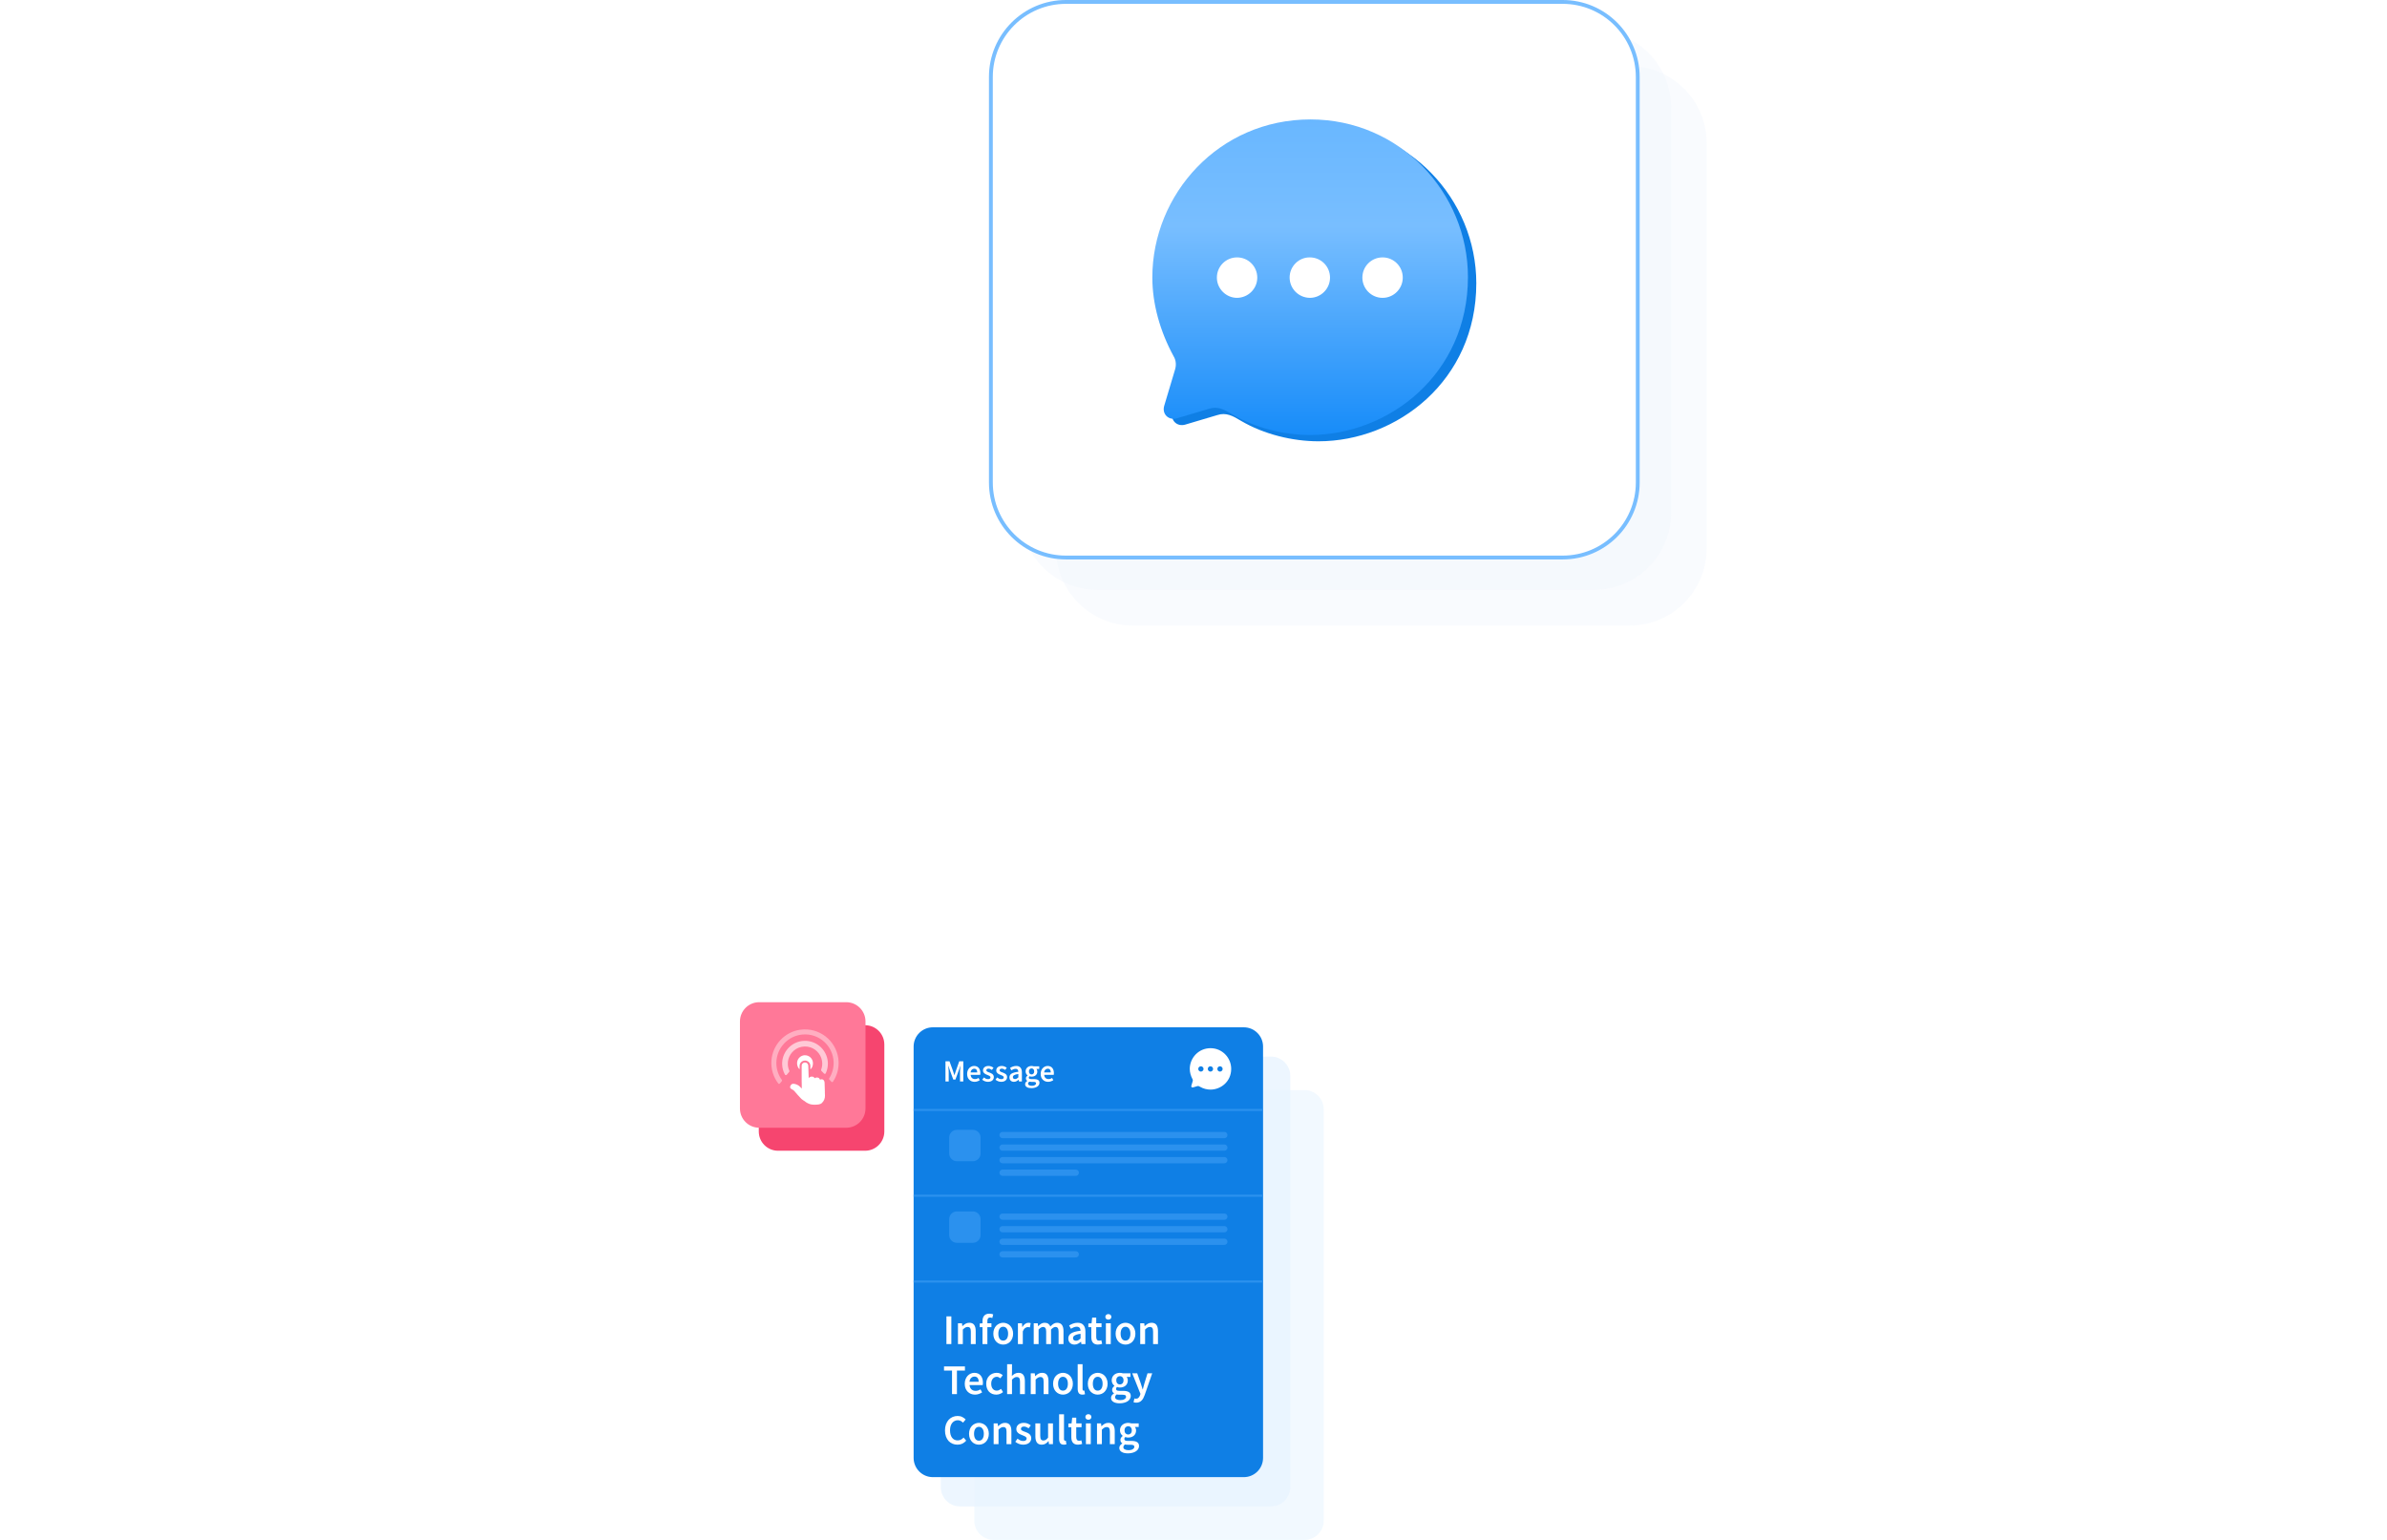 <?xml version="1.0" encoding="UTF-8"?> <svg xmlns="http://www.w3.org/2000/svg" width="620" height="400" viewBox="0 0 620 400" fill="none"><g filter="url(#filter0_b_14291_76894)"><path d="M197.086 271.305C197.086 268.543 199.325 266.305 202.086 266.305H224.695C227.456 266.305 229.695 268.543 229.695 271.305V293.913C229.695 296.675 227.456 298.913 224.695 298.913H202.086C199.325 298.913 197.086 296.675 197.086 293.913V271.305Z" fill="#F6456F"></path></g><g filter="url(#filter1_b_14291_76894)"><path d="M192.195 265.326C192.195 262.565 194.434 260.326 197.195 260.326H219.804C222.565 260.326 224.804 262.565 224.804 265.326V287.935C224.804 290.696 222.565 292.935 219.804 292.935H197.195C194.434 292.935 192.195 290.696 192.195 287.935V265.326Z" fill="#FF7898"></path></g><g opacity="0.4"><path d="M215.395 280.415L215.963 281.007C216.07 281.12 216.261 281.11 216.35 280.978C217.359 279.479 217.883 277.696 217.819 275.84C217.662 271.025 213.612 267.234 208.797 267.396C208.469 267.405 208.131 267.435 207.803 267.484C203.797 268.062 200.672 271.412 200.373 275.453C200.207 277.647 200.858 279.763 202.156 281.448C202.254 281.576 202.445 281.576 202.548 281.453L203.077 280.826C203.15 280.738 203.155 280.611 203.087 280.518C202.166 279.264 201.656 277.75 201.652 276.158C201.637 272.294 204.639 269.022 208.494 268.718C212.75 268.365 216.389 271.672 216.526 275.889C216.575 277.398 216.164 278.862 215.37 280.116C215.306 280.214 215.316 280.341 215.399 280.425L215.395 280.415Z" fill="white"></path></g><g opacity="0.6"><path d="M213.342 278.153L214.023 278.858C214.16 279.005 214.405 278.961 214.488 278.78C214.875 277.947 215.061 277.041 215.032 276.106C214.939 273.309 212.877 270.933 210.119 270.448C209.316 270.306 208.478 270.336 207.685 270.527C204.972 271.188 203.066 273.701 203.16 276.493C203.189 277.428 203.439 278.32 203.879 279.128C203.977 279.304 204.217 279.329 204.35 279.177L204.981 278.427C205.05 278.344 205.065 278.227 205.021 278.129C204.781 277.6 204.648 277.031 204.629 276.449C204.565 274.577 205.692 272.853 207.43 272.153C208.4 271.761 209.502 271.727 210.491 272.05C212.269 272.638 213.508 274.284 213.567 276.155C213.587 276.737 213.489 277.311 213.288 277.854C213.249 277.957 213.268 278.075 213.347 278.153H213.342Z" fill="white"></path></g><path d="M214.257 283.697L214.179 281.258C214.174 281.091 214.12 280.538 213.645 280.386C213.42 280.312 213.209 280.352 213.028 280.435H212.984H212.969C212.876 280.131 212.67 279.94 212.367 279.901C212.004 279.852 211.754 279.965 211.607 280.082C211.446 279.764 211.142 279.607 210.736 279.656C210.432 279.69 210.207 279.847 210.05 280.053L209.981 277.971C209.967 277.565 209.942 277.153 209.942 276.747C209.888 276.315 209.526 275.982 209.08 275.982C208.83 275.982 208.581 276.105 208.414 276.291C208.238 276.487 208.223 276.732 208.223 276.982V277.981L208.228 280.743C208.213 280.832 208.262 282.752 208.262 282.752C208.096 282.59 207.91 282.409 207.738 282.232C207.346 281.821 206.641 281.561 206.176 281.522C205.931 281.503 205.745 281.542 205.627 281.64C205.588 281.669 205.549 281.708 205.515 281.743C205.284 281.987 205.118 282.37 205.289 282.644C205.368 282.761 205.49 282.84 205.627 282.918C205.804 283.026 206.102 283.139 206.333 283.413C206.719 283.873 207.611 284.902 208.154 285.45C208.267 285.514 208.507 285.739 208.615 285.793C208.953 285.994 209.232 286.185 209.33 286.293C209.408 286.376 209.849 286.582 209.849 286.582C210.207 286.793 210.853 286.979 211.593 286.954C212.332 286.93 213.003 286.954 213.483 286.499H213.508L213.517 286.464C214.007 285.984 214.296 285.338 214.277 284.628C214.272 284.451 214.252 283.81 214.247 283.687L214.257 283.697Z" fill="white"></path><path d="M209.03 274.102C207.893 274.141 206.997 275.091 207.036 276.232C207.056 276.844 207.276 277.383 207.688 277.751V276.884C207.688 276.551 207.805 276.247 207.996 276.007C208.256 275.689 208.648 275.483 209.089 275.483C209.75 275.483 210.303 275.943 210.45 276.556C210.475 276.663 210.489 276.771 210.489 276.884V277.79C210.959 277.398 211.175 276.786 211.155 276.105C211.116 274.969 210.166 274.072 209.025 274.111L209.03 274.102Z" fill="white"></path><path d="M274.262 37.178C274.262 26.132 283.216 17.178 294.262 17.178H423.283C434.329 17.178 443.283 26.132 443.283 37.178V142.499C443.283 153.545 434.329 162.499 423.283 162.499H294.262C283.216 162.499 274.262 153.545 274.262 142.499V37.178Z" fill="#F0F6FC" fill-opacity="0.4"></path><path d="M265.023 27.893C265.023 16.847 273.978 7.893 285.023 7.893H414.045C425.091 7.893 434.045 16.847 434.045 27.893V133.214C434.045 144.26 425.091 153.214 414.045 153.214H285.023C273.978 153.214 265.023 144.26 265.023 133.214V27.893Z" fill="#F0F6FC" fill-opacity="0.4"></path><path d="M256.871 20C256.871 8.954 265.825 0 276.871 0H405.893C416.939 0 425.893 8.954 425.893 20V125.321C425.893 136.367 416.939 145.321 405.893 145.321H276.871C265.825 145.321 256.871 136.367 256.871 125.321V20Z" fill="white"></path><path fill-rule="evenodd" clip-rule="evenodd" d="M405.893 1H276.871C266.378 1 257.871 9.507 257.871 20V125.321C257.871 135.815 266.378 144.321 276.871 144.321H405.893C416.386 144.321 424.893 135.815 424.893 125.321V20C424.893 9.507 416.386 1 405.893 1ZM276.871 0C265.825 0 256.871 8.954 256.871 20V125.321C256.871 136.367 265.825 145.321 276.871 145.321H405.893C416.939 145.321 425.893 136.367 425.893 125.321V20C425.893 8.954 416.939 0 405.893 0H276.871Z" fill="#78BEFF"></path><path fill-rule="evenodd" clip-rule="evenodd" d="M301.48 73.703C301.48 52.111 318.736 32.654 342.55 32.654C365.831 32.654 383.455 51.742 383.455 73.58C383.455 98.907 362.798 114.629 342.468 114.629C335.746 114.629 328.286 112.823 322.302 109.293C320.212 108.02 318.449 107.076 316.195 107.815L307.915 110.278C305.825 110.935 303.94 109.293 304.555 107.076L307.301 97.881C307.752 96.609 307.67 95.254 307.014 94.187C303.489 87.701 301.48 80.599 301.48 73.703ZM337.139 73.703C337.139 76.618 339.476 78.957 342.386 78.999C345.296 78.999 347.632 76.618 347.632 73.744C347.632 70.83 345.296 68.49 342.386 68.49C339.517 68.449 337.139 70.83 337.139 73.703ZM356.035 73.744C356.035 76.618 358.371 78.999 361.281 78.999C364.191 78.999 366.527 76.618 366.527 73.744C366.527 70.83 364.191 68.49 361.281 68.49C358.371 68.49 356.035 70.83 356.035 73.744ZM323.491 78.999C320.622 78.999 318.244 76.618 318.244 73.744C318.244 70.83 320.581 68.49 323.491 68.49C326.401 68.49 328.737 70.83 328.737 73.744C328.737 76.618 326.401 78.957 323.491 78.999Z" fill="#0F7FE5"></path><path d="M308.5 60.869H371V85.326H308.5V60.869Z" fill="white"></path><path fill-rule="evenodd" clip-rule="evenodd" d="M299.309 72.072C299.309 50.481 316.564 31.023 340.378 31.023C363.659 31.023 381.283 50.111 381.283 71.949C381.283 97.276 360.626 112.998 340.296 112.998C333.574 112.998 326.114 111.192 320.13 107.662C318.04 106.389 316.277 105.445 314.023 106.184L305.744 108.647C303.653 109.304 301.768 107.662 302.383 105.445L305.129 96.25C305.58 94.978 305.498 93.623 304.842 92.556C301.317 86.07 299.309 78.969 299.309 72.072ZM334.968 72.072C334.968 74.987 337.304 77.327 340.214 77.368C343.124 77.368 345.46 74.987 345.46 72.113C345.46 69.199 343.124 66.859 340.214 66.859C337.345 66.818 334.968 69.199 334.968 72.072ZM353.863 72.113C353.863 74.987 356.199 77.368 359.109 77.368C362.019 77.368 364.355 74.987 364.355 72.113C364.355 69.199 362.019 66.859 359.109 66.859C356.199 66.859 353.863 69.199 353.863 72.113ZM321.319 77.368C318.45 77.368 316.072 74.987 316.072 72.113C316.072 69.199 318.409 66.859 321.319 66.859C324.229 66.859 326.565 69.199 326.565 72.113C326.565 74.987 324.229 77.327 321.319 77.368Z" fill="url(#paint0_linear_14291_76894)"></path><path d="M253.066 288.152C253.066 285.391 255.305 283.152 258.066 283.152H338.827C341.589 283.152 343.827 285.391 343.827 288.152V395C343.827 397.762 341.589 400 338.827 400H258.066C255.305 400 253.066 397.762 253.066 395V288.152Z" fill="#E0F0FF" fill-opacity="0.4"></path><path d="M244.371 279.457C244.371 276.696 246.61 274.457 249.371 274.457H330.132C332.893 274.457 335.132 276.696 335.132 279.457V386.305C335.132 389.066 332.893 391.305 330.132 391.305H249.371C246.61 391.305 244.371 389.066 244.371 386.305V279.457Z" fill="#E8F3FF" fill-opacity="0.8"></path><path d="M237.305 271.848C237.305 269.086 239.543 266.848 242.305 266.848H323.066C325.827 266.848 328.066 269.086 328.066 271.848V378.695C328.066 381.457 325.827 383.695 323.066 383.695H242.305C239.543 383.695 237.305 381.457 237.305 378.695V271.848Z" fill="#0F7FE5"></path><path d="M245.826 349.13V341.936H247.102V349.13H245.826Z" fill="white"></path><path d="M248.821 349.13V343.729H249.866L249.954 344.455H249.998C250.24 344.221 250.5 344.019 250.779 343.85C251.065 343.682 251.395 343.597 251.769 343.597C252.348 343.597 252.77 343.784 253.034 344.158C253.298 344.525 253.43 345.053 253.43 345.742V349.13H252.165V345.907C252.165 345.46 252.099 345.145 251.967 344.961C251.835 344.778 251.618 344.686 251.318 344.686C251.083 344.686 250.874 344.745 250.691 344.862C250.515 344.972 250.313 345.137 250.086 345.357V349.13H248.821Z" fill="white"></path><path d="M255.196 349.13V344.73H254.47V343.784L255.196 343.729V343.168C255.196 342.89 255.229 342.633 255.295 342.398C255.361 342.156 255.467 341.951 255.614 341.782C255.761 341.606 255.944 341.471 256.164 341.375C256.391 341.28 256.666 341.232 256.989 341.232C257.18 341.232 257.359 341.251 257.528 341.287C257.704 341.324 257.854 341.368 257.979 341.419L257.737 342.365C257.539 342.277 257.341 342.233 257.143 342.233C256.688 342.233 256.461 342.538 256.461 343.146V343.729H257.517V344.73H256.461V349.13H255.196Z" fill="white"></path><path d="M260.571 349.262C260.233 349.262 259.911 349.2 259.603 349.075C259.295 348.951 259.02 348.767 258.778 348.525C258.543 348.283 258.356 347.986 258.217 347.634C258.077 347.282 258.008 346.883 258.008 346.435C258.008 345.988 258.077 345.588 258.217 345.236C258.356 344.884 258.543 344.587 258.778 344.345C259.02 344.103 259.295 343.92 259.603 343.795C259.911 343.663 260.233 343.597 260.571 343.597C260.908 343.597 261.231 343.663 261.539 343.795C261.854 343.92 262.129 344.103 262.364 344.345C262.598 344.587 262.785 344.884 262.925 345.236C263.071 345.588 263.145 345.988 263.145 346.435C263.145 346.883 263.071 347.282 262.925 347.634C262.785 347.986 262.598 348.283 262.364 348.525C262.129 348.767 261.854 348.951 261.539 349.075C261.231 349.2 260.908 349.262 260.571 349.262ZM260.571 348.228C260.967 348.228 261.278 348.067 261.506 347.744C261.733 347.414 261.847 346.978 261.847 346.435C261.847 345.885 261.733 345.449 261.506 345.126C261.278 344.796 260.967 344.631 260.571 344.631C260.175 344.631 259.863 344.796 259.636 345.126C259.416 345.449 259.306 345.885 259.306 346.435C259.306 346.978 259.416 347.414 259.636 347.744C259.863 348.067 260.175 348.228 260.571 348.228Z" fill="white"></path><path d="M264.397 349.13V343.729H265.442L265.53 344.686H265.574C265.765 344.334 265.996 344.067 266.267 343.883C266.538 343.693 266.817 343.597 267.103 343.597C267.36 343.597 267.565 343.634 267.719 343.707L267.499 344.807C267.404 344.778 267.316 344.756 267.235 344.741C267.154 344.727 267.055 344.719 266.938 344.719C266.725 344.719 266.502 344.804 266.267 344.972C266.032 345.134 265.831 345.42 265.662 345.83V349.13H264.397Z" fill="white"></path><path d="M268.5 349.13V343.729H269.545L269.633 344.466H269.677C269.905 344.224 270.15 344.019 270.414 343.85C270.686 343.682 270.99 343.597 271.327 343.597C271.723 343.597 272.039 343.682 272.273 343.85C272.515 344.019 272.699 344.257 272.823 344.565C273.08 344.287 273.348 344.056 273.626 343.872C273.905 343.689 274.217 343.597 274.561 343.597C275.133 343.597 275.555 343.784 275.826 344.158C276.098 344.525 276.233 345.053 276.233 345.742V349.13H274.957V345.907C274.957 345.46 274.888 345.145 274.748 344.961C274.616 344.778 274.411 344.686 274.132 344.686C273.795 344.686 273.417 344.91 272.999 345.357V349.13H271.734V345.907C271.734 345.46 271.665 345.145 271.525 344.961C271.393 344.778 271.184 344.686 270.898 344.686C270.561 344.686 270.183 344.91 269.765 345.357V349.13H268.5Z" fill="white"></path><path d="M279.08 349.262C278.603 349.262 278.218 349.119 277.925 348.833C277.632 348.54 277.485 348.155 277.485 347.678C277.485 347.392 277.544 347.139 277.661 346.919C277.786 346.692 277.976 346.498 278.233 346.336C278.497 346.175 278.827 346.039 279.223 345.929C279.626 345.819 280.107 345.735 280.664 345.676C280.657 345.537 280.635 345.405 280.598 345.28C280.569 345.148 280.514 345.035 280.433 344.939C280.36 344.837 280.261 344.76 280.136 344.708C280.011 344.65 279.857 344.62 279.674 344.62C279.41 344.62 279.15 344.672 278.893 344.774C278.644 344.877 278.398 345.002 278.156 345.148L277.694 344.301C277.995 344.111 278.332 343.946 278.706 343.806C279.08 343.667 279.483 343.597 279.916 343.597C280.591 343.597 281.093 343.799 281.423 344.202C281.76 344.598 281.929 345.174 281.929 345.929V349.13H280.884L280.796 348.536H280.752C280.51 348.742 280.25 348.914 279.971 349.053C279.7 349.193 279.403 349.262 279.08 349.262ZM279.487 348.272C279.707 348.272 279.905 348.221 280.081 348.118C280.264 348.016 280.459 347.869 280.664 347.678V346.468C280.297 346.512 279.989 346.571 279.74 346.644C279.491 346.718 279.289 346.802 279.135 346.897C278.981 346.985 278.871 347.088 278.805 347.205C278.739 347.323 278.706 347.447 278.706 347.579C278.706 347.821 278.779 347.997 278.926 348.107C279.073 348.217 279.26 348.272 279.487 348.272Z" fill="white"></path><path d="M285.174 349.262C284.859 349.262 284.591 349.215 284.371 349.119C284.158 349.024 283.982 348.892 283.843 348.723C283.711 348.547 283.612 348.342 283.546 348.107C283.487 347.865 283.458 347.598 283.458 347.304V344.73H282.688V343.784L283.524 343.729L283.678 342.255H284.734V343.729H286.109V344.73H284.734V347.304C284.734 347.935 284.987 348.25 285.493 348.25C285.588 348.25 285.684 348.239 285.779 348.217C285.882 348.195 285.973 348.166 286.054 348.129L286.274 349.064C286.127 349.116 285.959 349.16 285.768 349.196C285.585 349.24 285.387 349.262 285.174 349.262Z" fill="white"></path><path d="M287.246 349.13V343.729H288.511V349.13H287.246ZM287.884 342.783C287.656 342.783 287.469 342.717 287.323 342.585C287.176 342.453 287.103 342.281 287.103 342.068C287.103 341.856 287.176 341.683 287.323 341.551C287.469 341.412 287.656 341.342 287.884 341.342C288.111 341.342 288.298 341.412 288.445 341.551C288.591 341.683 288.665 341.856 288.665 342.068C288.665 342.281 288.591 342.453 288.445 342.585C288.298 342.717 288.111 342.783 287.884 342.783Z" fill="white"></path><path d="M292.335 349.262C291.998 349.262 291.675 349.2 291.367 349.075C291.059 348.951 290.784 348.767 290.542 348.525C290.308 348.283 290.121 347.986 289.981 347.634C289.842 347.282 289.772 346.883 289.772 346.435C289.772 345.988 289.842 345.588 289.981 345.236C290.121 344.884 290.308 344.587 290.542 344.345C290.784 344.103 291.059 343.92 291.367 343.795C291.675 343.663 291.998 343.597 292.335 343.597C292.673 343.597 292.995 343.663 293.303 343.795C293.619 343.92 293.894 344.103 294.128 344.345C294.363 344.587 294.55 344.884 294.689 345.236C294.836 345.588 294.909 345.988 294.909 346.435C294.909 346.883 294.836 347.282 294.689 347.634C294.55 347.986 294.363 348.283 294.128 348.525C293.894 348.767 293.619 348.951 293.303 349.075C292.995 349.2 292.673 349.262 292.335 349.262ZM292.335 348.228C292.731 348.228 293.043 348.067 293.27 347.744C293.498 347.414 293.611 346.978 293.611 346.435C293.611 345.885 293.498 345.449 293.27 345.126C293.043 344.796 292.731 344.631 292.335 344.631C291.939 344.631 291.628 344.796 291.4 345.126C291.18 345.449 291.07 345.885 291.07 346.435C291.07 346.978 291.18 347.414 291.4 347.744C291.628 348.067 291.939 348.228 292.335 348.228Z" fill="white"></path><path d="M296.162 349.13V343.729H297.207L297.295 344.455H297.339C297.581 344.221 297.841 344.019 298.12 343.85C298.406 343.682 298.736 343.597 299.11 343.597C299.689 343.597 300.111 343.784 300.375 344.158C300.639 344.525 300.771 345.053 300.771 345.742V349.13H299.506V345.907C299.506 345.46 299.44 345.145 299.308 344.961C299.176 344.778 298.959 344.686 298.659 344.686C298.424 344.686 298.215 344.745 298.032 344.862C297.856 344.972 297.654 345.137 297.427 345.357V349.13H296.162Z" fill="white"></path><path d="M247.278 362.13V356.014H245.199V354.936H250.633V356.014H248.554V362.13H247.278Z" fill="white"></path><path d="M253.247 362.262C252.873 362.262 252.525 362.2 252.202 362.075C251.879 361.943 251.597 361.756 251.355 361.514C251.113 361.272 250.922 360.979 250.783 360.634C250.651 360.282 250.585 359.883 250.585 359.435C250.585 358.995 250.655 358.599 250.794 358.247C250.933 357.895 251.117 357.598 251.344 357.356C251.579 357.114 251.846 356.927 252.147 356.795C252.448 356.663 252.756 356.597 253.071 356.597C253.438 356.597 253.76 356.66 254.039 356.784C254.318 356.909 254.549 357.085 254.732 357.312C254.923 357.54 255.066 357.811 255.161 358.126C255.256 358.442 255.304 358.786 255.304 359.16C255.304 359.285 255.297 359.402 255.282 359.512C255.275 359.622 255.264 359.71 255.249 359.776H251.817C251.876 360.26 252.044 360.634 252.323 360.898C252.609 361.155 252.972 361.283 253.412 361.283C253.647 361.283 253.863 361.25 254.061 361.184C254.266 361.111 254.468 361.012 254.666 360.887L255.095 361.679C254.838 361.848 254.552 361.987 254.237 362.097C253.922 362.207 253.592 362.262 253.247 362.262ZM251.806 358.918H254.204C254.204 358.5 254.112 358.174 253.929 357.939C253.753 357.697 253.478 357.576 253.104 357.576C252.781 357.576 252.499 357.69 252.257 357.917C252.015 358.145 251.865 358.478 251.806 358.918Z" fill="white"></path><path d="M258.767 362.262C258.4 362.262 258.056 362.2 257.733 362.075C257.418 361.951 257.143 361.767 256.908 361.525C256.673 361.283 256.49 360.986 256.358 360.634C256.226 360.282 256.16 359.883 256.16 359.435C256.16 358.988 256.233 358.588 256.38 358.236C256.527 357.884 256.725 357.587 256.974 357.345C257.223 357.103 257.509 356.92 257.832 356.795C258.162 356.663 258.507 356.597 258.866 356.597C259.218 356.597 259.519 356.656 259.768 356.773C260.025 356.891 260.252 357.034 260.45 357.202L259.834 358.027C259.687 357.903 259.541 357.807 259.394 357.741C259.255 357.668 259.101 357.631 258.932 357.631C258.492 357.631 258.136 357.796 257.865 358.126C257.594 358.449 257.458 358.885 257.458 359.435C257.458 359.978 257.59 360.414 257.854 360.744C258.125 361.067 258.474 361.228 258.899 361.228C259.112 361.228 259.31 361.184 259.493 361.096C259.684 361.001 259.856 360.891 260.01 360.766L260.527 361.602C260.27 361.822 259.988 361.987 259.68 362.097C259.379 362.207 259.075 362.262 258.767 362.262Z" fill="white"></path><path d="M261.593 362.13V354.364H262.858V356.366L262.814 357.411C263.042 357.199 263.291 357.012 263.562 356.85C263.841 356.682 264.167 356.597 264.541 356.597C265.121 356.597 265.542 356.784 265.806 357.158C266.07 357.525 266.202 358.053 266.202 358.742V362.13H264.937V358.907C264.937 358.46 264.871 358.145 264.739 357.961C264.607 357.778 264.391 357.686 264.09 357.686C263.856 357.686 263.647 357.745 263.463 357.862C263.287 357.972 263.086 358.137 262.858 358.357V362.13H261.593Z" fill="white"></path><path d="M267.727 362.13V356.729H268.772L268.86 357.455H268.904C269.146 357.221 269.406 357.019 269.685 356.85C269.971 356.682 270.301 356.597 270.675 356.597C271.254 356.597 271.676 356.784 271.94 357.158C272.204 357.525 272.336 358.053 272.336 358.742V362.13H271.071V358.907C271.071 358.46 271.005 358.145 270.873 357.961C270.741 357.778 270.525 357.686 270.224 357.686C269.989 357.686 269.78 357.745 269.597 357.862C269.421 357.972 269.219 358.137 268.992 358.357V362.13H267.727Z" fill="white"></path><path d="M276.093 362.262C275.756 362.262 275.433 362.2 275.125 362.075C274.817 361.951 274.542 361.767 274.3 361.525C274.066 361.283 273.879 360.986 273.739 360.634C273.6 360.282 273.53 359.883 273.53 359.435C273.53 358.988 273.6 358.588 273.739 358.236C273.879 357.884 274.066 357.587 274.3 357.345C274.542 357.103 274.817 356.92 275.125 356.795C275.433 356.663 275.756 356.597 276.093 356.597C276.431 356.597 276.753 356.663 277.061 356.795C277.377 356.92 277.652 357.103 277.886 357.345C278.121 357.587 278.308 357.884 278.447 358.236C278.594 358.588 278.667 358.988 278.667 359.435C278.667 359.883 278.594 360.282 278.447 360.634C278.308 360.986 278.121 361.283 277.886 361.525C277.652 361.767 277.377 361.951 277.061 362.075C276.753 362.2 276.431 362.262 276.093 362.262ZM276.093 361.228C276.489 361.228 276.801 361.067 277.028 360.744C277.256 360.414 277.369 359.978 277.369 359.435C277.369 358.885 277.256 358.449 277.028 358.126C276.801 357.796 276.489 357.631 276.093 357.631C275.697 357.631 275.386 357.796 275.158 358.126C274.938 358.449 274.828 358.885 274.828 359.435C274.828 359.978 274.938 360.414 275.158 360.744C275.386 361.067 275.697 361.228 276.093 361.228Z" fill="white"></path><path d="M281.151 362.262C280.697 362.262 280.378 362.127 280.194 361.855C280.011 361.584 279.919 361.214 279.919 360.744V354.364H281.184V360.81C281.184 360.964 281.214 361.074 281.272 361.14C281.331 361.199 281.393 361.228 281.459 361.228C281.489 361.228 281.514 361.228 281.536 361.228C281.566 361.228 281.606 361.221 281.657 361.206L281.822 362.152C281.654 362.226 281.43 362.262 281.151 362.262Z" fill="white"></path><path d="M285.117 362.262C284.779 362.262 284.457 362.2 284.149 362.075C283.841 361.951 283.566 361.767 283.324 361.525C283.089 361.283 282.902 360.986 282.763 360.634C282.623 360.282 282.554 359.883 282.554 359.435C282.554 358.988 282.623 358.588 282.763 358.236C282.902 357.884 283.089 357.587 283.324 357.345C283.566 357.103 283.841 356.92 284.149 356.795C284.457 356.663 284.779 356.597 285.117 356.597C285.454 356.597 285.777 356.663 286.085 356.795C286.4 356.92 286.675 357.103 286.91 357.345C287.144 357.587 287.331 357.884 287.471 358.236C287.617 358.588 287.691 358.988 287.691 359.435C287.691 359.883 287.617 360.282 287.471 360.634C287.331 360.986 287.144 361.283 286.91 361.525C286.675 361.767 286.4 361.951 286.085 362.075C285.777 362.2 285.454 362.262 285.117 362.262ZM285.117 361.228C285.513 361.228 285.824 361.067 286.052 360.744C286.279 360.414 286.393 359.978 286.393 359.435C286.393 358.885 286.279 358.449 286.052 358.126C285.824 357.796 285.513 357.631 285.117 357.631C284.721 357.631 284.409 357.796 284.182 358.126C283.962 358.449 283.852 358.885 283.852 359.435C283.852 359.978 283.962 360.414 284.182 360.744C284.409 361.067 284.721 361.228 285.117 361.228Z" fill="white"></path><path d="M290.824 364.517C290.501 364.517 290.2 364.488 289.922 364.429C289.65 364.371 289.416 364.283 289.218 364.165C289.02 364.048 288.862 363.901 288.745 363.725C288.635 363.549 288.58 363.344 288.58 363.109C288.58 362.882 288.646 362.669 288.778 362.471C288.91 362.281 289.1 362.108 289.35 361.954V361.91C289.21 361.822 289.093 361.705 288.998 361.558C288.91 361.412 288.866 361.228 288.866 361.008C288.866 360.796 288.924 360.605 289.042 360.436C289.166 360.26 289.306 360.117 289.46 360.007V359.963C289.276 359.824 289.111 359.633 288.965 359.391C288.825 359.142 288.756 358.856 288.756 358.533C288.756 358.225 288.814 357.95 288.932 357.708C289.049 357.466 289.203 357.265 289.394 357.103C289.592 356.935 289.819 356.81 290.076 356.729C290.332 356.641 290.604 356.597 290.89 356.597C291.036 356.597 291.176 356.612 291.308 356.641C291.447 356.663 291.572 356.693 291.682 356.729H293.618V357.664H292.628C292.716 357.767 292.789 357.899 292.848 358.06C292.906 358.214 292.936 358.387 292.936 358.577C292.936 358.878 292.881 359.142 292.771 359.369C292.668 359.597 292.525 359.787 292.342 359.941C292.158 360.095 291.942 360.213 291.693 360.293C291.443 360.374 291.176 360.414 290.89 360.414C290.772 360.414 290.651 360.403 290.527 360.381C290.402 360.359 290.277 360.323 290.153 360.271C290.072 360.345 290.006 360.418 289.955 360.491C289.911 360.565 289.889 360.664 289.889 360.788C289.889 360.942 289.951 361.063 290.076 361.151C290.208 361.239 290.439 361.283 290.769 361.283H291.726C292.378 361.283 292.87 361.39 293.2 361.602C293.537 361.808 293.706 362.145 293.706 362.614C293.706 362.878 293.636 363.128 293.497 363.362C293.365 363.597 293.174 363.799 292.925 363.967C292.675 364.136 292.371 364.268 292.012 364.363C291.66 364.466 291.264 364.517 290.824 364.517ZM290.89 359.622C291.146 359.622 291.366 359.531 291.55 359.347C291.733 359.157 291.825 358.885 291.825 358.533C291.825 358.196 291.733 357.936 291.55 357.752C291.374 357.562 291.154 357.466 290.89 357.466C290.626 357.466 290.402 357.558 290.219 357.741C290.035 357.925 289.944 358.189 289.944 358.533C289.944 358.885 290.035 359.157 290.219 359.347C290.402 359.531 290.626 359.622 290.89 359.622ZM291.022 363.692C291.462 363.692 291.814 363.604 292.078 363.428C292.349 363.26 292.485 363.058 292.485 362.823C292.485 362.611 292.4 362.468 292.232 362.394C292.07 362.321 291.836 362.284 291.528 362.284H290.791C290.497 362.284 290.252 362.259 290.054 362.207C289.775 362.42 289.636 362.658 289.636 362.922C289.636 363.164 289.757 363.351 289.999 363.483C290.248 363.623 290.589 363.692 291.022 363.692Z" fill="white"></path><path d="M295.128 364.352C294.981 364.352 294.853 364.341 294.743 364.319C294.633 364.305 294.527 364.279 294.424 364.242L294.655 363.252C294.706 363.267 294.765 363.282 294.831 363.296C294.904 363.318 294.974 363.329 295.04 363.329C295.326 363.329 295.553 363.241 295.722 363.065C295.898 362.897 296.03 362.677 296.118 362.405L296.217 362.064L294.094 356.729H295.381L296.316 359.38C296.397 359.615 296.474 359.864 296.547 360.128C296.628 360.385 296.708 360.642 296.789 360.898H296.833C296.899 360.649 296.965 360.396 297.031 360.139C297.104 359.875 297.174 359.622 297.24 359.38L298.054 356.729H299.275L297.317 362.372C297.207 362.68 297.086 362.955 296.954 363.197C296.822 363.439 296.668 363.645 296.492 363.813C296.323 363.989 296.125 364.121 295.898 364.209C295.678 364.305 295.421 364.352 295.128 364.352Z" fill="white"></path><path d="M248.697 375.262C248.243 375.262 247.817 375.182 247.421 375.02C247.025 374.859 246.681 374.621 246.387 374.305C246.101 373.99 245.874 373.601 245.705 373.139C245.537 372.677 245.452 372.149 245.452 371.555C245.452 370.969 245.537 370.444 245.705 369.982C245.881 369.513 246.116 369.117 246.409 368.794C246.71 368.472 247.058 368.226 247.454 368.057C247.858 367.889 248.287 367.804 248.741 367.804C249.196 367.804 249.599 367.896 249.951 368.079C250.303 368.263 250.593 368.475 250.82 368.717L250.138 369.542C249.948 369.352 249.742 369.201 249.522 369.091C249.302 368.974 249.053 368.915 248.774 368.915C248.481 368.915 248.21 368.978 247.96 369.102C247.718 369.22 247.506 369.392 247.322 369.619C247.146 369.839 247.007 370.111 246.904 370.433C246.809 370.756 246.761 371.119 246.761 371.522C246.761 372.344 246.937 372.989 247.289 373.458C247.649 373.92 248.133 374.151 248.741 374.151C249.064 374.151 249.35 374.085 249.599 373.953C249.849 373.814 250.076 373.634 250.281 373.414L250.963 374.217C250.67 374.555 250.333 374.815 249.951 374.998C249.577 375.174 249.159 375.262 248.697 375.262Z" fill="white"></path><path d="M254.265 375.262C253.928 375.262 253.605 375.2 253.297 375.075C252.989 374.951 252.714 374.767 252.472 374.525C252.237 374.283 252.05 373.986 251.911 373.634C251.772 373.282 251.702 372.883 251.702 372.435C251.702 371.988 251.772 371.588 251.911 371.236C252.05 370.884 252.237 370.587 252.472 370.345C252.714 370.103 252.989 369.92 253.297 369.795C253.605 369.663 253.928 369.597 254.265 369.597C254.602 369.597 254.925 369.663 255.233 369.795C255.548 369.92 255.823 370.103 256.058 370.345C256.293 370.587 256.48 370.884 256.619 371.236C256.766 371.588 256.839 371.988 256.839 372.435C256.839 372.883 256.766 373.282 256.619 373.634C256.48 373.986 256.293 374.283 256.058 374.525C255.823 374.767 255.548 374.951 255.233 375.075C254.925 375.2 254.602 375.262 254.265 375.262ZM254.265 374.228C254.661 374.228 254.973 374.067 255.2 373.744C255.427 373.414 255.541 372.978 255.541 372.435C255.541 371.885 255.427 371.449 255.2 371.126C254.973 370.796 254.661 370.631 254.265 370.631C253.869 370.631 253.557 370.796 253.33 371.126C253.11 371.449 253 371.885 253 372.435C253 372.978 253.11 373.414 253.33 373.744C253.557 374.067 253.869 374.228 254.265 374.228Z" fill="white"></path><path d="M258.091 375.13V369.729H259.136L259.224 370.455H259.268C259.51 370.221 259.771 370.019 260.049 369.85C260.335 369.682 260.665 369.597 261.039 369.597C261.619 369.597 262.04 369.784 262.304 370.158C262.568 370.525 262.7 371.053 262.7 371.742V375.13H261.435V371.907C261.435 371.46 261.369 371.145 261.237 370.961C261.105 370.778 260.889 370.686 260.588 370.686C260.354 370.686 260.145 370.745 259.961 370.862C259.785 370.972 259.584 371.137 259.356 371.357V375.13H258.091Z" fill="white"></path><path d="M265.753 375.262C265.379 375.262 265.009 375.193 264.642 375.053C264.283 374.907 263.971 374.727 263.707 374.514L264.301 373.7C264.543 373.891 264.782 374.041 265.016 374.151C265.258 374.254 265.519 374.305 265.797 374.305C266.091 374.305 266.307 374.247 266.446 374.129C266.586 374.005 266.655 373.847 266.655 373.656C266.655 373.546 266.622 373.451 266.556 373.37C266.49 373.282 266.402 373.205 266.292 373.139C266.182 373.073 266.058 373.015 265.918 372.963C265.779 372.905 265.64 372.846 265.5 372.787C265.324 372.721 265.145 372.644 264.961 372.556C264.778 372.468 264.613 372.362 264.466 372.237C264.327 372.113 264.21 371.97 264.114 371.808C264.026 371.64 263.982 371.442 263.982 371.214C263.982 370.738 264.158 370.349 264.51 370.048C264.862 369.748 265.343 369.597 265.951 369.597C266.325 369.597 266.663 369.663 266.963 369.795C267.264 369.927 267.524 370.078 267.744 370.246L267.161 371.016C266.971 370.877 266.776 370.767 266.578 370.686C266.388 370.598 266.186 370.554 265.973 370.554C265.702 370.554 265.5 370.613 265.368 370.73C265.244 370.84 265.181 370.98 265.181 371.148C265.181 371.258 265.211 371.354 265.269 371.434C265.335 371.508 265.42 371.574 265.522 371.632C265.625 371.691 265.742 371.746 265.874 371.797C266.014 371.849 266.157 371.9 266.303 371.951C266.487 372.017 266.67 372.094 266.853 372.182C267.037 372.263 267.202 372.366 267.348 372.49C267.502 372.615 267.623 372.769 267.711 372.952C267.807 373.128 267.854 373.341 267.854 373.59C267.854 373.825 267.807 374.045 267.711 374.25C267.623 374.448 267.491 374.624 267.315 374.778C267.139 374.925 266.919 375.042 266.655 375.13C266.391 375.218 266.091 375.262 265.753 375.262Z" fill="white"></path><path d="M270.59 375.262C270.01 375.262 269.589 375.079 269.325 374.712C269.061 374.338 268.929 373.807 268.929 373.117V369.729H270.194V372.952C270.194 373.4 270.26 373.715 270.392 373.898C270.524 374.082 270.736 374.173 271.03 374.173C271.264 374.173 271.47 374.115 271.646 373.997C271.829 373.88 272.023 373.689 272.229 373.425V369.729H273.494V375.13H272.46L272.361 374.338H272.328C272.093 374.617 271.836 374.841 271.558 375.009C271.286 375.178 270.964 375.262 270.59 375.262Z" fill="white"></path><path d="M276.328 375.262C275.873 375.262 275.554 375.127 275.371 374.855C275.188 374.584 275.096 374.214 275.096 373.744V367.364H276.361V373.81C276.361 373.964 276.39 374.074 276.449 374.14C276.508 374.199 276.57 374.228 276.636 374.228C276.665 374.228 276.691 374.228 276.713 374.228C276.742 374.228 276.783 374.221 276.834 374.206L276.999 375.152C276.83 375.226 276.607 375.262 276.328 375.262Z" fill="white"></path><path d="M279.985 375.262C279.67 375.262 279.402 375.215 279.182 375.119C278.97 375.024 278.794 374.892 278.654 374.723C278.522 374.547 278.423 374.342 278.357 374.107C278.299 373.865 278.269 373.598 278.269 373.304V370.73H277.499V369.784L278.335 369.729L278.489 368.255H279.545V369.729H280.92V370.73H279.545V373.304C279.545 373.935 279.798 374.25 280.304 374.25C280.4 374.25 280.495 374.239 280.59 374.217C280.693 374.195 280.785 374.166 280.865 374.129L281.085 375.064C280.939 375.116 280.77 375.16 280.579 375.196C280.396 375.24 280.198 375.262 279.985 375.262Z" fill="white"></path><path d="M282.057 375.13V369.729H283.322V375.13H282.057ZM282.695 368.783C282.468 368.783 282.281 368.717 282.134 368.585C281.987 368.453 281.914 368.281 281.914 368.068C281.914 367.856 281.987 367.683 282.134 367.551C282.281 367.412 282.468 367.342 282.695 367.342C282.922 367.342 283.109 367.412 283.256 367.551C283.403 367.683 283.476 367.856 283.476 368.068C283.476 368.281 283.403 368.453 283.256 368.585C283.109 368.717 282.922 368.783 282.695 368.783Z" fill="white"></path><path d="M284.936 375.13V369.729H285.981L286.069 370.455H286.113C286.355 370.221 286.615 370.019 286.894 369.85C287.18 369.682 287.51 369.597 287.884 369.597C288.463 369.597 288.885 369.784 289.149 370.158C289.413 370.525 289.545 371.053 289.545 371.742V375.13H288.28V371.907C288.28 371.46 288.214 371.145 288.082 370.961C287.95 370.778 287.734 370.686 287.433 370.686C287.198 370.686 286.989 370.745 286.806 370.862C286.63 370.972 286.428 371.137 286.201 371.357V375.13H284.936Z" fill="white"></path><path d="M292.972 377.517C292.65 377.517 292.349 377.488 292.07 377.429C291.799 377.371 291.564 377.283 291.366 377.165C291.168 377.048 291.011 376.901 290.893 376.725C290.783 376.549 290.728 376.344 290.728 376.109C290.728 375.882 290.794 375.669 290.926 375.471C291.058 375.281 291.249 375.108 291.498 374.954V374.91C291.359 374.822 291.242 374.705 291.146 374.558C291.058 374.412 291.014 374.228 291.014 374.008C291.014 373.796 291.073 373.605 291.19 373.436C291.315 373.26 291.454 373.117 291.608 373.007V372.963C291.425 372.824 291.26 372.633 291.113 372.391C290.974 372.142 290.904 371.856 290.904 371.533C290.904 371.225 290.963 370.95 291.08 370.708C291.198 370.466 291.352 370.265 291.542 370.103C291.74 369.935 291.968 369.81 292.224 369.729C292.481 369.641 292.752 369.597 293.038 369.597C293.185 369.597 293.324 369.612 293.456 369.641C293.596 369.663 293.72 369.693 293.83 369.729H295.766V370.664H294.776C294.864 370.767 294.938 370.899 294.996 371.06C295.055 371.214 295.084 371.387 295.084 371.577C295.084 371.878 295.029 372.142 294.919 372.369C294.817 372.597 294.674 372.787 294.49 372.941C294.307 373.095 294.091 373.213 293.841 373.293C293.592 373.374 293.324 373.414 293.038 373.414C292.921 373.414 292.8 373.403 292.675 373.381C292.551 373.359 292.426 373.323 292.301 373.271C292.221 373.345 292.155 373.418 292.103 373.491C292.059 373.565 292.037 373.664 292.037 373.788C292.037 373.942 292.1 374.063 292.224 374.151C292.356 374.239 292.587 374.283 292.917 374.283H293.874C294.527 374.283 295.018 374.39 295.348 374.602C295.686 374.808 295.854 375.145 295.854 375.614C295.854 375.878 295.785 376.128 295.645 376.362C295.513 376.597 295.323 376.799 295.073 376.967C294.824 377.136 294.52 377.268 294.16 377.363C293.808 377.466 293.412 377.517 292.972 377.517ZM293.038 372.622C293.295 372.622 293.515 372.531 293.698 372.347C293.882 372.157 293.973 371.885 293.973 371.533C293.973 371.196 293.882 370.936 293.698 370.752C293.522 370.562 293.302 370.466 293.038 370.466C292.774 370.466 292.551 370.558 292.367 370.741C292.184 370.925 292.092 371.189 292.092 371.533C292.092 371.885 292.184 372.157 292.367 372.347C292.551 372.531 292.774 372.622 293.038 372.622ZM293.17 376.692C293.61 376.692 293.962 376.604 294.226 376.428C294.498 376.26 294.633 376.058 294.633 375.823C294.633 375.611 294.549 375.468 294.38 375.394C294.219 375.321 293.984 375.284 293.676 375.284H292.939C292.646 375.284 292.4 375.259 292.202 375.207C291.924 375.42 291.784 375.658 291.784 375.922C291.784 376.164 291.905 376.351 292.147 376.483C292.397 376.623 292.738 376.692 293.17 376.692Z" fill="white"></path><path d="M245.578 280.914V275.682H246.626L247.554 278.242C247.613 278.407 247.669 278.578 247.722 278.754C247.775 278.924 247.831 279.095 247.89 279.266H247.922C247.981 279.095 248.034 278.924 248.082 278.754C248.135 278.578 248.191 278.407 248.25 278.242L249.154 275.682H250.21V280.914H249.354V278.522C249.354 278.399 249.357 278.266 249.362 278.122C249.373 277.978 249.383 277.834 249.394 277.69C249.405 277.54 249.418 277.396 249.434 277.258C249.45 277.114 249.463 276.98 249.474 276.858H249.442L249.018 278.074L248.162 280.426H247.61L246.746 278.074L246.33 276.858H246.298C246.309 276.98 246.319 277.114 246.33 277.258C246.346 277.396 246.359 277.54 246.37 277.69C246.386 277.834 246.397 277.978 246.402 278.122C246.413 278.266 246.418 278.399 246.418 278.522V280.914H245.578Z" fill="white"></path><path d="M253.139 281.01C252.867 281.01 252.614 280.964 252.379 280.874C252.144 280.778 251.939 280.642 251.763 280.466C251.587 280.29 251.448 280.076 251.347 279.826C251.251 279.57 251.203 279.279 251.203 278.954C251.203 278.634 251.254 278.346 251.355 278.09C251.456 277.834 251.59 277.618 251.755 277.442C251.926 277.266 252.12 277.13 252.339 277.034C252.558 276.938 252.782 276.89 253.011 276.89C253.278 276.89 253.512 276.935 253.715 277.026C253.918 277.116 254.086 277.244 254.219 277.41C254.358 277.575 254.462 277.772 254.531 278.002C254.6 278.231 254.635 278.482 254.635 278.754C254.635 278.844 254.63 278.93 254.619 279.01C254.614 279.09 254.606 279.154 254.595 279.202H252.099C252.142 279.554 252.264 279.826 252.467 280.018C252.675 280.204 252.939 280.298 253.259 280.298C253.43 280.298 253.587 280.274 253.731 280.226C253.88 280.172 254.027 280.1 254.171 280.01L254.483 280.586C254.296 280.708 254.088 280.81 253.859 280.89C253.63 280.97 253.39 281.01 253.139 281.01ZM252.091 278.578H253.835C253.835 278.274 253.768 278.036 253.635 277.866C253.507 277.69 253.307 277.602 253.035 277.602C252.8 277.602 252.595 277.684 252.419 277.85C252.243 278.015 252.134 278.258 252.091 278.578Z" fill="white"></path><path d="M256.61 281.01C256.338 281.01 256.068 280.959 255.802 280.858C255.54 280.751 255.314 280.62 255.122 280.466L255.554 279.874C255.73 280.012 255.903 280.122 256.074 280.202C256.25 280.276 256.439 280.314 256.642 280.314C256.855 280.314 257.012 280.271 257.114 280.186C257.215 280.095 257.266 279.98 257.266 279.842C257.266 279.762 257.242 279.692 257.194 279.634C257.146 279.57 257.082 279.514 257.002 279.466C256.922 279.418 256.831 279.375 256.73 279.338C256.628 279.295 256.527 279.252 256.426 279.21C256.298 279.162 256.167 279.106 256.034 279.042C255.9 278.978 255.78 278.9 255.674 278.81C255.572 278.719 255.487 278.615 255.418 278.498C255.354 278.375 255.322 278.231 255.322 278.066C255.322 277.719 255.45 277.436 255.706 277.218C255.962 276.999 256.311 276.89 256.754 276.89C257.026 276.89 257.271 276.938 257.49 277.034C257.708 277.13 257.898 277.239 258.058 277.362L257.634 277.922C257.495 277.82 257.354 277.74 257.21 277.682C257.071 277.618 256.924 277.586 256.77 277.586C256.572 277.586 256.426 277.628 256.33 277.714C256.239 277.794 256.194 277.895 256.194 278.018C256.194 278.098 256.215 278.167 256.258 278.226C256.306 278.279 256.367 278.327 256.442 278.37C256.516 278.412 256.602 278.452 256.698 278.49C256.799 278.527 256.903 278.564 257.01 278.602C257.143 278.65 257.276 278.706 257.41 278.77C257.543 278.828 257.663 278.903 257.77 278.994C257.882 279.084 257.97 279.196 258.034 279.33C258.103 279.458 258.138 279.612 258.138 279.794C258.138 279.964 258.103 280.124 258.034 280.274C257.97 280.418 257.874 280.546 257.746 280.658C257.618 280.764 257.458 280.85 257.266 280.914C257.074 280.978 256.855 281.01 256.61 281.01Z" fill="white"></path><path d="M260.055 281.01C259.783 281.01 259.514 280.959 259.247 280.858C258.986 280.751 258.759 280.62 258.567 280.466L258.999 279.874C259.175 280.012 259.348 280.122 259.519 280.202C259.695 280.276 259.884 280.314 260.087 280.314C260.3 280.314 260.458 280.271 260.559 280.186C260.66 280.095 260.711 279.98 260.711 279.842C260.711 279.762 260.687 279.692 260.639 279.634C260.591 279.57 260.527 279.514 260.447 279.466C260.367 279.418 260.276 279.375 260.175 279.338C260.074 279.295 259.972 279.252 259.871 279.21C259.743 279.162 259.612 279.106 259.479 279.042C259.346 278.978 259.226 278.9 259.119 278.81C259.018 278.719 258.932 278.615 258.863 278.498C258.799 278.375 258.767 278.231 258.767 278.066C258.767 277.719 258.895 277.436 259.151 277.218C259.407 276.999 259.756 276.89 260.199 276.89C260.471 276.89 260.716 276.938 260.935 277.034C261.154 277.13 261.343 277.239 261.503 277.362L261.079 277.922C260.94 277.82 260.799 277.74 260.655 277.682C260.516 277.618 260.37 277.586 260.215 277.586C260.018 277.586 259.871 277.628 259.775 277.714C259.684 277.794 259.639 277.895 259.639 278.018C259.639 278.098 259.66 278.167 259.703 278.226C259.751 278.279 259.812 278.327 259.887 278.37C259.962 278.412 260.047 278.452 260.143 278.49C260.244 278.527 260.348 278.564 260.455 278.602C260.588 278.65 260.722 278.706 260.855 278.77C260.988 278.828 261.108 278.903 261.215 278.994C261.327 279.084 261.415 279.196 261.479 279.33C261.548 279.458 261.583 279.612 261.583 279.794C261.583 279.964 261.548 280.124 261.479 280.274C261.415 280.418 261.319 280.546 261.191 280.658C261.063 280.764 260.903 280.85 260.711 280.914C260.519 280.978 260.3 281.01 260.055 281.01Z" fill="white"></path><path d="M263.356 281.01C263.01 281.01 262.73 280.906 262.516 280.698C262.303 280.484 262.196 280.204 262.196 279.858C262.196 279.65 262.239 279.466 262.324 279.306C262.415 279.14 262.554 278.999 262.74 278.882C262.932 278.764 263.172 278.666 263.46 278.586C263.754 278.506 264.103 278.444 264.508 278.402C264.503 278.3 264.487 278.204 264.46 278.114C264.439 278.018 264.399 277.935 264.34 277.866C264.287 277.791 264.215 277.735 264.124 277.698C264.034 277.655 263.922 277.634 263.788 277.634C263.596 277.634 263.407 277.671 263.22 277.746C263.039 277.82 262.86 277.911 262.684 278.018L262.348 277.402C262.567 277.263 262.812 277.143 263.084 277.042C263.356 276.94 263.65 276.89 263.964 276.89C264.455 276.89 264.82 277.036 265.06 277.33C265.306 277.618 265.428 278.036 265.428 278.586V280.914H264.668L264.604 280.482H264.572C264.396 280.631 264.207 280.756 264.004 280.858C263.807 280.959 263.591 281.01 263.356 281.01ZM263.652 280.29C263.812 280.29 263.956 280.252 264.084 280.178C264.218 280.103 264.359 279.996 264.508 279.858V278.978C264.242 279.01 264.018 279.052 263.836 279.106C263.655 279.159 263.508 279.22 263.396 279.29C263.284 279.354 263.204 279.428 263.156 279.514C263.108 279.599 263.084 279.69 263.084 279.786C263.084 279.962 263.138 280.09 263.244 280.17C263.351 280.25 263.487 280.29 263.652 280.29Z" fill="white"></path><path d="M267.897 282.65C267.663 282.65 267.444 282.628 267.241 282.586C267.044 282.543 266.873 282.479 266.729 282.394C266.585 282.308 266.471 282.202 266.385 282.074C266.305 281.946 266.265 281.796 266.265 281.626C266.265 281.46 266.313 281.306 266.409 281.162C266.505 281.023 266.644 280.898 266.825 280.786V280.754C266.724 280.69 266.639 280.604 266.569 280.498C266.505 280.391 266.473 280.258 266.473 280.098C266.473 279.943 266.516 279.804 266.601 279.682C266.692 279.554 266.793 279.45 266.905 279.37V279.338C266.772 279.236 266.652 279.098 266.545 278.922C266.444 278.74 266.393 278.532 266.393 278.298C266.393 278.074 266.436 277.874 266.521 277.698C266.607 277.522 266.719 277.375 266.857 277.258C267.001 277.135 267.167 277.044 267.353 276.986C267.54 276.922 267.737 276.89 267.945 276.89C268.052 276.89 268.153 276.9 268.249 276.922C268.351 276.938 268.441 276.959 268.521 276.986H269.929V277.666H269.209C269.273 277.74 269.327 277.836 269.369 277.954C269.412 278.066 269.433 278.191 269.433 278.33C269.433 278.548 269.393 278.74 269.313 278.906C269.239 279.071 269.135 279.21 269.001 279.322C268.868 279.434 268.711 279.519 268.529 279.578C268.348 279.636 268.153 279.666 267.945 279.666C267.86 279.666 267.772 279.658 267.681 279.642C267.591 279.626 267.5 279.599 267.409 279.562C267.351 279.615 267.303 279.668 267.265 279.722C267.233 279.775 267.217 279.847 267.217 279.938C267.217 280.05 267.263 280.138 267.353 280.202C267.449 280.266 267.617 280.298 267.857 280.298H268.553C269.028 280.298 269.385 280.375 269.625 280.53C269.871 280.679 269.993 280.924 269.993 281.266C269.993 281.458 269.943 281.639 269.841 281.81C269.745 281.98 269.607 282.127 269.425 282.25C269.244 282.372 269.023 282.468 268.761 282.538C268.505 282.612 268.217 282.65 267.897 282.65ZM267.945 279.09C268.132 279.09 268.292 279.023 268.425 278.89C268.559 278.751 268.625 278.554 268.625 278.298C268.625 278.052 268.559 277.863 268.425 277.73C268.297 277.591 268.137 277.522 267.945 277.522C267.753 277.522 267.591 277.588 267.457 277.722C267.324 277.855 267.257 278.047 267.257 278.298C267.257 278.554 267.324 278.751 267.457 278.89C267.591 279.023 267.753 279.09 267.945 279.09ZM268.041 282.05C268.361 282.05 268.617 281.986 268.809 281.858C269.007 281.735 269.105 281.588 269.105 281.418C269.105 281.263 269.044 281.159 268.921 281.106C268.804 281.052 268.633 281.026 268.409 281.026H267.873C267.66 281.026 267.481 281.007 267.337 280.97C267.135 281.124 267.033 281.298 267.033 281.49C267.033 281.666 267.121 281.802 267.297 281.898C267.479 281.999 267.727 282.05 268.041 282.05Z" fill="white"></path><path d="M272.241 281.01C271.969 281.01 271.715 280.964 271.481 280.874C271.246 280.778 271.041 280.642 270.865 280.466C270.689 280.29 270.55 280.076 270.449 279.826C270.353 279.57 270.305 279.279 270.305 278.954C270.305 278.634 270.355 278.346 270.457 278.09C270.558 277.834 270.691 277.618 270.857 277.442C271.027 277.266 271.222 277.13 271.441 277.034C271.659 276.938 271.883 276.89 272.113 276.89C272.379 276.89 272.614 276.935 272.817 277.026C273.019 277.116 273.187 277.244 273.321 277.41C273.459 277.575 273.563 277.772 273.633 278.002C273.702 278.231 273.737 278.482 273.737 278.754C273.737 278.844 273.731 278.93 273.721 279.01C273.715 279.09 273.707 279.154 273.697 279.202H271.201C271.243 279.554 271.366 279.826 271.569 280.018C271.777 280.204 272.041 280.298 272.361 280.298C272.531 280.298 272.689 280.274 272.833 280.226C272.982 280.172 273.129 280.1 273.273 280.01L273.585 280.586C273.398 280.708 273.19 280.81 272.961 280.89C272.731 280.97 272.491 281.01 272.241 281.01ZM271.193 278.578H272.937C272.937 278.274 272.87 278.036 272.737 277.866C272.609 277.69 272.409 277.602 272.137 277.602C271.902 277.602 271.697 277.684 271.521 277.85C271.345 278.015 271.235 278.258 271.193 278.578Z" fill="white"></path><path d="M237.305 288.043H328.066V288.586H237.305V288.043Z" fill="#2B91EE"></path><path d="M237.305 310.326H328.066V310.87H237.305V310.326Z" fill="#2B91EE"></path><path d="M237.305 332.609H328.066V333.153H237.305V332.609Z" fill="#2B91EE"></path><path d="M246.543 316.674C246.543 315.569 247.438 314.674 248.543 314.674H252.695C253.8 314.674 254.695 315.569 254.695 316.674V320.826C254.695 321.931 253.8 322.826 252.695 322.826H248.543C247.438 322.826 246.543 321.931 246.543 320.826V316.674Z" fill="#2B91EE"></path><path d="M246.543 295.479C246.543 294.374 247.438 293.479 248.543 293.479H252.695C253.8 293.479 254.695 294.374 254.695 295.479V299.631C254.695 300.735 253.8 301.631 252.695 301.631H248.543C247.438 301.631 246.543 300.735 246.543 299.631V295.479Z" fill="#2B91EE"></path><path d="M259.586 316.032C259.586 315.582 259.951 315.217 260.401 315.217H318.01C318.46 315.217 318.825 315.582 318.825 316.032C318.825 316.482 318.46 316.847 318.01 316.847H260.401C259.951 316.847 259.586 316.482 259.586 316.032Z" fill="#2B91EE"></path><path d="M259.586 294.837C259.586 294.386 259.951 294.021 260.401 294.021H318.01C318.46 294.021 318.825 294.386 318.825 294.837C318.825 295.287 318.46 295.652 318.01 295.652H260.401C259.951 295.652 259.586 295.287 259.586 294.837Z" fill="#2B91EE"></path><path d="M259.586 319.294C259.586 318.844 259.951 318.479 260.401 318.479H318.01C318.46 318.479 318.825 318.844 318.825 319.294C318.825 319.744 318.46 320.109 318.01 320.109H260.401C259.951 320.109 259.586 319.744 259.586 319.294Z" fill="#2B91EE"></path><path d="M259.586 298.098C259.586 297.648 259.951 297.283 260.401 297.283H318.01C318.46 297.283 318.825 297.648 318.825 298.098C318.825 298.549 318.46 298.914 318.01 298.914H260.401C259.951 298.914 259.586 298.549 259.586 298.098Z" fill="#2B91EE"></path><path d="M259.586 322.553C259.586 322.103 259.951 321.738 260.401 321.738H318.01C318.46 321.738 318.825 322.103 318.825 322.553C318.825 323.004 318.46 323.369 318.01 323.369H260.401C259.951 323.369 259.586 323.004 259.586 322.553Z" fill="#2B91EE"></path><path d="M259.586 301.358C259.586 300.908 259.951 300.543 260.401 300.543H318.01C318.46 300.543 318.825 300.908 318.825 301.358C318.825 301.808 318.46 302.173 318.01 302.173H260.401C259.951 302.173 259.586 301.808 259.586 301.358Z" fill="#2B91EE"></path><path d="M259.586 325.815C259.586 325.365 259.951 325 260.401 325H279.423C279.873 325 280.238 325.365 280.238 325.815C280.238 326.265 279.873 326.63 279.423 326.63H260.401C259.951 326.63 259.586 326.265 259.586 325.815Z" fill="#2B91EE"></path><path d="M259.586 304.62C259.586 304.17 259.951 303.805 260.401 303.805H279.423C279.873 303.805 280.238 304.17 280.238 304.62C280.238 305.07 279.873 305.435 279.423 305.435H260.401C259.951 305.435 259.586 305.07 259.586 304.62Z" fill="#2B91EE"></path><path fill-rule="evenodd" clip-rule="evenodd" d="M309.031 277.659C309.031 274.825 311.296 272.271 314.422 272.271C317.477 272.271 319.791 274.777 319.791 277.643C319.791 280.967 317.079 283.031 314.411 283.031C313.529 283.031 312.55 282.794 311.764 282.33C311.49 282.163 311.258 282.039 310.963 282.136L309.876 282.46C309.601 282.546 309.354 282.33 309.435 282.039L309.795 280.833C309.854 280.666 309.844 280.488 309.758 280.348C309.295 279.496 309.031 278.564 309.031 277.659ZM313.712 277.659C313.712 278.042 314.018 278.349 314.4 278.354C314.782 278.354 315.089 278.042 315.089 277.665C315.089 277.282 314.782 276.975 314.4 276.975C314.024 276.97 313.712 277.282 313.712 277.659ZM316.192 277.665C316.192 278.042 316.498 278.354 316.88 278.354C317.262 278.354 317.569 278.042 317.569 277.665C317.569 277.282 317.262 276.975 316.88 276.975C316.498 276.975 316.192 277.282 316.192 277.665ZM311.92 278.354C311.544 278.354 311.232 278.042 311.232 277.665C311.232 277.282 311.538 276.975 311.92 276.975C312.302 276.975 312.609 277.282 312.609 277.665C312.609 278.042 312.302 278.349 311.92 278.354Z" fill="white"></path><defs><filter id="filter0_b_14291_76894" x="187.086" y="256.305" width="52.609" height="52.609" filterUnits="userSpaceOnUse" color-interpolation-filters="sRGB"><feFlood flood-opacity="0" result="BackgroundImageFix"></feFlood><feGaussianBlur in="BackgroundImageFix" stdDeviation="5"></feGaussianBlur><feComposite in2="SourceAlpha" operator="in" result="effect1_backgroundBlur_14291_76894"></feComposite><feBlend mode="normal" in="SourceGraphic" in2="effect1_backgroundBlur_14291_76894" result="shape"></feBlend></filter><filter id="filter1_b_14291_76894" x="182.195" y="250.326" width="52.609" height="52.609" filterUnits="userSpaceOnUse" color-interpolation-filters="sRGB"><feFlood flood-opacity="0" result="BackgroundImageFix"></feFlood><feGaussianBlur in="BackgroundImageFix" stdDeviation="5"></feGaussianBlur><feComposite in2="SourceAlpha" operator="in" result="effect1_backgroundBlur_14291_76894"></feComposite><feBlend mode="normal" in="SourceGraphic" in2="effect1_backgroundBlur_14291_76894" result="shape"></feBlend></filter><linearGradient id="paint0_linear_14291_76894" x1="340.296" y1="31.023" x2="340.296" y2="112.998" gradientUnits="userSpaceOnUse"><stop stop-color="#69B7FF"></stop><stop offset="0.339" stop-color="#78BEFF"></stop><stop offset="1" stop-color="#178CF9"></stop></linearGradient></defs></svg> 